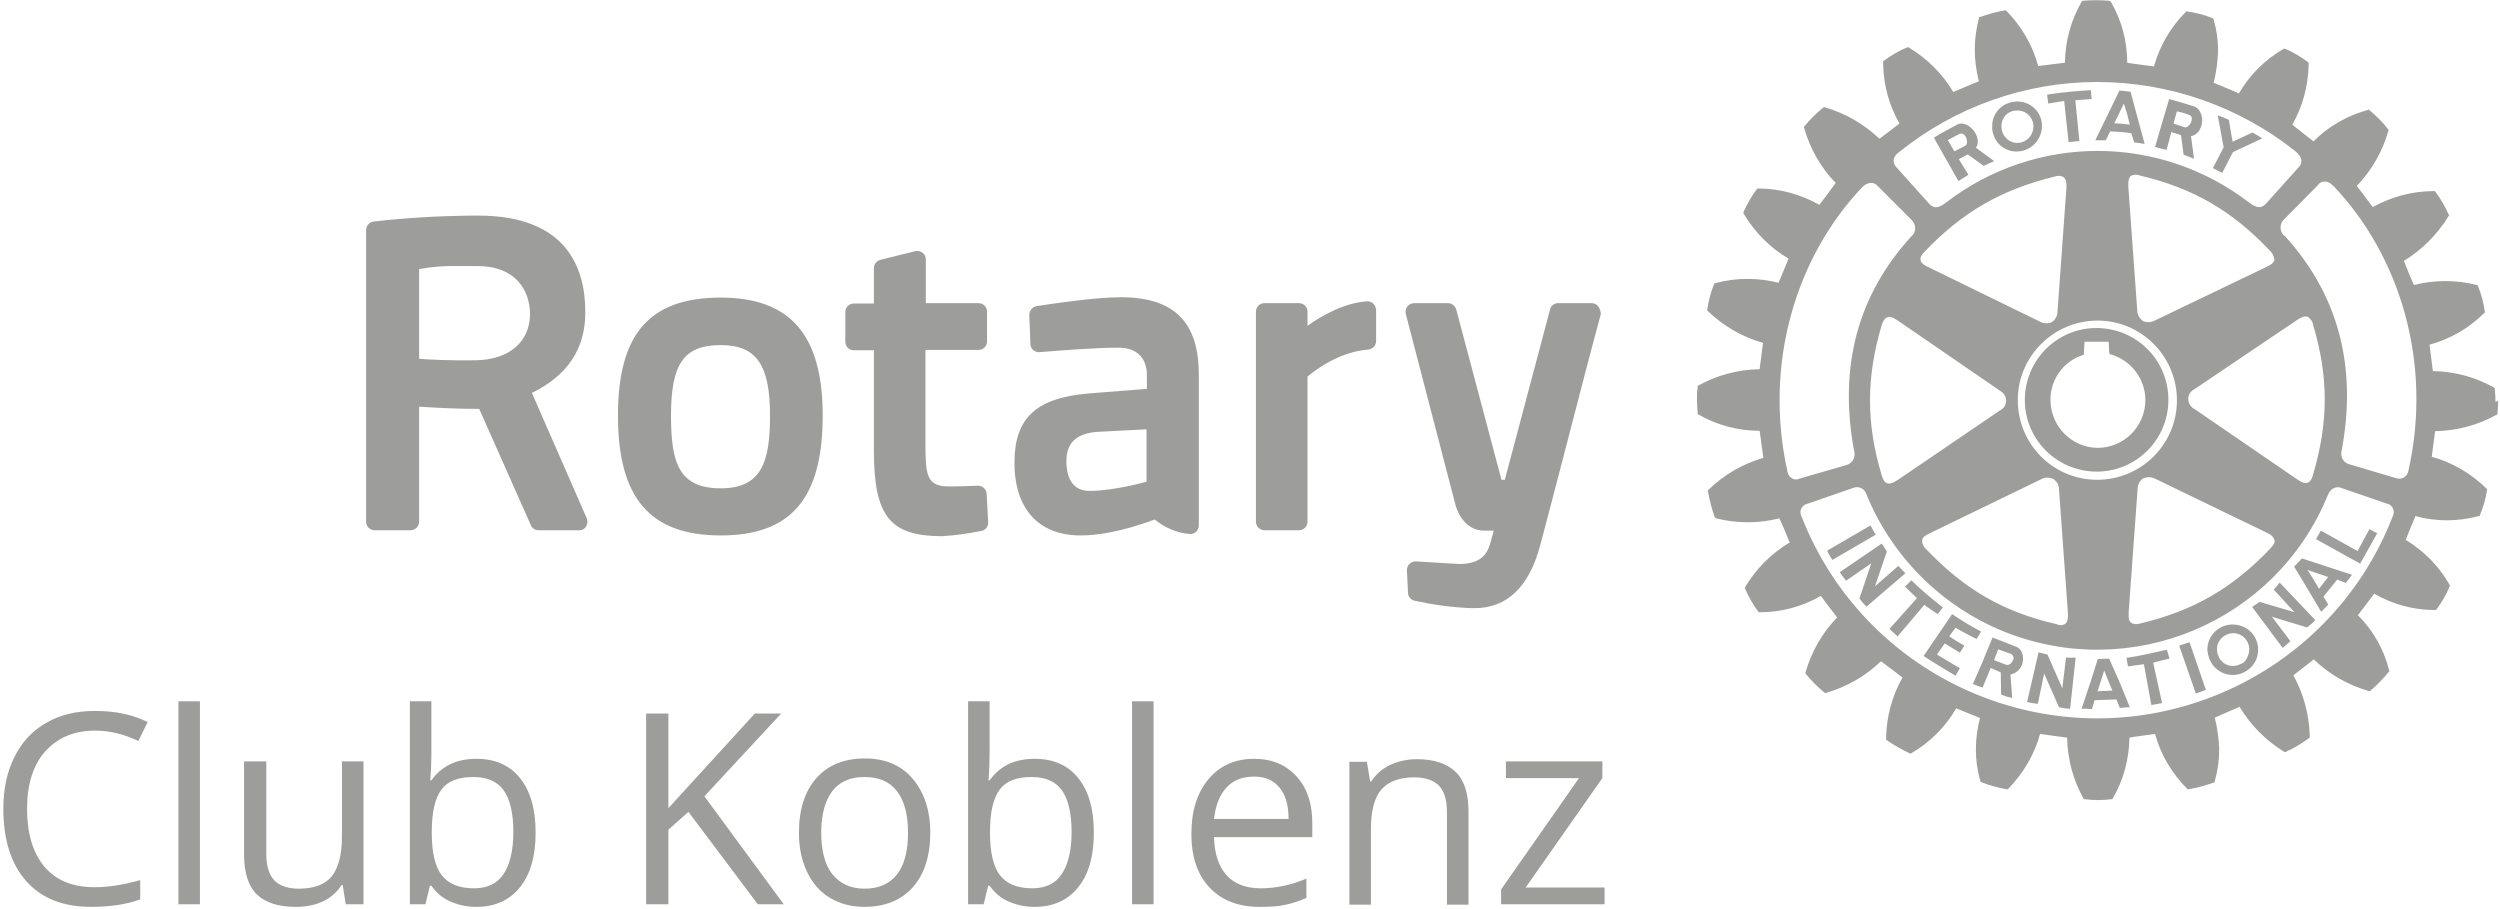 <?xml version="1.0" encoding="UTF-8"?>
<svg width="110px" height="40px" viewBox="0 0 110 40" version="1.1" xmlns="http://www.w3.org/2000/svg" xmlns:xlink="http://www.w3.org/1999/xlink">
    <!-- Generator: Sketch 44 (41411) - http://www.bohemiancoding.com/sketch -->
    <title>Rotary-Logo-3</title>
    <desc>Created with Sketch.</desc>
    <defs></defs>
    <g id="Page-1" stroke="none" stroke-width="1" fill="none" fill-rule="evenodd">
        <g id="2017-04-12-Rotary-Screendesign-V1" transform="translate(-912, -631)" fill-rule="nonzero" fill="#9D9D9C">
            <g id="Rotary-Logo-3" transform="translate(912, 631)">
                <path d="M85.699,6.171 L85.764,6.269 L85.993,6.661 L86.466,6.416 C86.515,6.384 86.547,6.335 86.547,6.269 C86.564,6.057 86.401,5.78 86.188,5.91 C85.993,6.008 85.895,6.057 85.699,6.171 L85.699,6.171 Z M85.209,6.269 L85.095,6.057 C85.421,5.845 85.764,5.682 86.107,5.486 C86.499,5.273 87.053,5.796 87.021,6.269 C87.021,6.351 86.988,6.433 86.939,6.498 L87.739,7.086 C87.592,7.151 87.478,7.216 87.282,7.298 L86.58,6.792 L86.188,7.004 L86.613,7.69 C86.45,7.788 86.352,7.853 86.172,7.967 L85.209,6.269 Z M95.883,28.408 L96.617,30.514 C96.764,30.465 96.911,30.416 97.058,30.351 L96.34,28.261 C96.144,28.327 96.062,28.343 95.883,28.408 L95.883,28.408 Z M92.945,30.384 L92.766,29.959 L92.586,29.502 L92.439,29.959 L92.292,30.416 L92.945,30.384 Z M93.239,29.959 L93.712,31.118 C93.549,31.118 93.402,31.135 93.272,31.151 L93.125,30.776 L92.162,30.808 L92.047,31.2 C91.901,31.184 91.754,31.184 91.591,31.184 L91.999,29.959 L92.292,29.029 L92.309,28.996 L92.798,28.98 L92.831,29.045 L93.239,29.959 Z M95.638,5.437 L96.128,5.6 C96.258,5.633 96.438,5.42 96.438,5.241 C96.454,5.143 96.389,5.061 96.291,5.045 C96.128,4.98 95.948,4.931 95.785,4.898 L95.687,5.241 L95.638,5.437 Z M95.328,6.596 C95.148,6.547 95.018,6.531 94.822,6.465 L95.181,5.241 L95.442,4.359 C95.818,4.457 96.193,4.571 96.552,4.686 C96.748,4.751 96.862,4.98 96.895,5.224 C96.911,5.567 96.748,5.927 96.405,5.992 L96.536,6.988 C96.372,6.922 96.258,6.873 96.079,6.808 L95.964,5.943 L95.54,5.812 L95.328,6.596 Z M88.588,28.914 C88.571,28.849 88.539,28.8 88.473,28.767 L87.918,28.571 L87.788,28.914 L87.739,29.045 L87.739,29.045 L88.245,29.241 C88.392,29.306 88.522,29.176 88.571,29.045 C88.604,28.996 88.604,28.947 88.588,28.914 L88.588,28.914 Z M89.012,28.914 L89.012,29.045 C88.996,29.355 88.767,29.616 88.457,29.682 L88.539,30.71 C88.375,30.678 88.212,30.629 88.049,30.563 L88.033,29.584 L87.592,29.388 L87.233,30.253 C87.086,30.204 86.939,30.155 86.809,30.09 L87.266,29.045 L87.315,28.914 L87.674,28.049 L88.669,28.441 C88.865,28.49 88.996,28.686 89.012,28.914 L89.012,28.914 Z M95.344,28.588 C94.691,28.735 94.202,28.849 93.565,28.947 L93.631,29.322 C93.859,29.29 94.088,29.257 94.332,29.224 L94.659,31.02 L95.132,30.939 L94.74,29.159 C94.985,29.094 95.214,29.029 95.458,28.98 L95.344,28.588 Z M97.776,7.608 L98.249,6.694 L99.539,6.09 C99.408,5.992 99.261,5.927 99.114,5.829 L98.233,6.237 L98.07,5.273 C97.874,5.176 97.776,5.143 97.58,5.078 L97.841,6.482 L97.368,7.396 L97.776,7.608 Z M102.639,8.163 C102.444,7.918 102.101,7.951 102.003,8.131 L100.501,9.649 C100.306,9.829 100.289,10.139 100.469,10.335 C100.485,10.351 100.501,10.367 100.534,10.384 C102.819,12.898 103.766,16.049 103.015,19.918 C102.999,20.147 103.129,20.359 103.358,20.424 L105.447,21.045 C105.659,21.11 105.871,20.996 105.953,20.784 C105.953,20.767 105.969,20.735 105.969,20.718 C107.046,15.935 105.577,11.233 102.672,8.18 L102.639,8.163 Z M105.055,22.171 L102.966,21.453 C102.852,21.42 102.574,21.42 102.427,21.78 C100.142,27.38 93.745,30.057 88.131,27.771 C85.389,26.645 83.218,24.457 82.108,21.714 C82.027,21.502 81.798,21.388 81.586,21.453 L79.513,22.171 C79.301,22.22 79.171,22.449 79.236,22.645 C79.236,22.678 79.252,22.71 79.269,22.727 C82.076,29.91 90.187,33.453 97.368,30.645 C101.007,29.224 103.88,26.351 105.283,22.71 C105.381,22.514 105.3,22.286 105.12,22.188 C105.104,22.188 105.088,22.188 105.055,22.171 L105.055,22.171 Z M79.171,21.061 L81.26,20.457 C81.472,20.392 81.619,20.18 81.602,19.951 C80.852,16.065 81.798,12.931 84.083,10.416 C84.295,10.253 84.328,9.959 84.165,9.747 C84.148,9.731 84.132,9.698 84.116,9.682 L82.598,8.163 C82.451,8 82.174,8 81.945,8.229 C79.04,11.282 77.588,15.967 78.648,20.751 C78.681,20.963 78.877,21.127 79.089,21.094 C79.122,21.078 79.138,21.078 79.171,21.061 L79.171,21.061 Z M100.061,11.38 C100.045,11.249 99.979,11.118 99.881,11.037 C98.217,9.273 96.503,8.278 94.153,7.722 C94.022,7.673 93.875,7.673 93.761,7.739 C93.663,7.82 93.631,7.984 93.647,8.229 L94.039,13.665 C94.039,13.845 94.136,14.008 94.283,14.122 C94.447,14.204 94.642,14.188 94.806,14.106 L99.702,11.755 C99.865,11.673 100.045,11.592 100.077,11.429 C100.077,11.396 100.077,11.396 100.061,11.38 L100.061,11.38 Z M101.056,21.078 C101.203,21.176 101.366,21.29 101.53,21.241 C101.628,21.208 101.726,21.094 101.774,20.882 C102.46,18.563 102.46,16.571 101.774,14.286 C101.758,14.139 101.66,14.024 101.546,13.943 C101.432,13.894 101.269,13.943 101.056,14.09 L96.552,17.127 C96.307,17.241 96.209,17.535 96.34,17.78 C96.389,17.878 96.47,17.959 96.552,17.992 L101.056,21.078 Z M93.761,27.396 C93.892,27.478 94.055,27.478 94.185,27.429 C96.519,26.873 98.233,25.878 99.898,24.131 C99.996,24.016 100.11,23.902 100.077,23.771 C100.045,23.641 99.947,23.527 99.718,23.429 L94.822,21.061 C94.659,20.98 94.479,20.98 94.3,21.045 C94.153,21.143 94.055,21.322 94.055,21.502 L93.663,26.922 C93.663,27.086 93.631,27.282 93.761,27.396 L93.761,27.396 Z M92.276,21.11 C94.218,21.11 95.785,19.543 95.785,17.616 C95.785,15.673 94.218,14.106 92.292,14.106 C90.366,14.106 88.783,15.673 88.783,17.6 C88.783,17.6 88.783,17.6 88.783,17.6 C88.783,19.559 90.35,21.11 92.276,21.11 L92.276,21.11 Z M84.573,23.837 C84.589,23.967 84.654,24.082 84.752,24.163 C86.433,25.927 88.131,26.922 90.481,27.461 C90.611,27.527 90.758,27.527 90.872,27.445 C90.97,27.363 91.003,27.2 90.987,26.955 L90.595,21.518 C90.595,21.339 90.497,21.176 90.35,21.078 C90.187,20.996 89.991,20.996 89.828,21.078 L84.948,23.445 C84.785,23.527 84.589,23.608 84.573,23.771 C84.589,23.804 84.589,23.82 84.573,23.837 L84.573,23.837 Z M84.507,11.445 C84.524,11.608 84.72,11.69 84.883,11.771 L89.763,14.155 C89.926,14.237 90.122,14.253 90.285,14.171 C90.432,14.073 90.53,13.894 90.53,13.714 L90.921,8.294 C90.938,8.033 90.905,7.886 90.807,7.804 C90.693,7.722 90.53,7.722 90.399,7.771 C88.065,8.343 86.352,9.322 84.671,11.086 C84.54,11.216 84.475,11.347 84.507,11.445 L84.507,11.445 Z M83.528,14.122 C83.365,14.024 83.202,13.894 83.055,13.959 C82.941,13.992 82.859,14.106 82.794,14.302 C82.108,16.637 82.108,18.612 82.794,20.914 C82.843,21.061 82.892,21.208 83.022,21.257 C83.136,21.306 83.3,21.257 83.512,21.11 L88,18.057 C88.245,17.943 88.343,17.649 88.212,17.404 C88.163,17.306 88.082,17.241 88,17.192 L83.528,14.122 Z M83.43,7.347 L84.883,8.963 C85.079,9.192 85.307,9.159 85.601,8.931 C89.55,5.878 95.034,5.878 98.984,8.931 C99.277,9.143 99.49,9.192 99.702,8.963 L101.154,7.347 C101.318,7.167 101.318,6.922 101.007,6.661 C98.527,4.686 95.442,3.608 92.276,3.608 C89.11,3.608 86.042,4.702 83.577,6.678 C83.251,6.906 83.267,7.151 83.43,7.347 L83.43,7.347 Z M109.918,17.616 C109.918,17.812 109.902,18.008 109.886,18.188 L109.886,18.237 L109.837,18.253 C109.021,18.71 108.091,18.955 107.144,18.971 C107.128,19.086 107.013,19.967 106.997,20.098 C107.895,20.343 108.727,20.833 109.396,21.486 L109.429,21.518 L109.429,21.551 C109.38,21.927 109.266,22.302 109.119,22.661 L109.102,22.71 L109.053,22.71 C108.139,22.955 107.193,22.955 106.279,22.71 C106.23,22.824 105.887,23.641 105.855,23.755 C106.654,24.245 107.323,24.914 107.78,25.731 L107.797,25.763 L107.78,25.812 C107.634,26.171 107.438,26.498 107.209,26.808 L107.193,26.841 L107.144,26.841 C106.197,26.841 105.283,26.596 104.467,26.122 L103.749,27.069 C104.418,27.739 104.892,28.571 105.12,29.486 L105.136,29.535 L105.104,29.567 C104.859,29.861 104.598,30.139 104.304,30.384 L104.272,30.416 L104.206,30.4 C103.309,30.139 102.476,29.665 101.807,29.012 C101.709,29.094 101.007,29.633 100.909,29.714 C101.35,30.514 101.595,31.412 101.628,32.327 L101.628,32.457 L101.579,32.49 C101.269,32.718 100.942,32.914 100.583,33.078 L100.55,33.094 L100.501,33.078 C99.702,32.588 99.033,31.918 98.543,31.102 C98.429,31.151 97.58,31.51 97.45,31.576 C97.564,32.033 97.629,32.506 97.645,32.98 C97.645,33.453 97.58,33.91 97.45,34.367 L97.45,34.416 L97.401,34.433 C97.042,34.563 96.682,34.661 96.307,34.727 L96.258,34.727 L96.226,34.694 C95.556,34.024 95.067,33.192 94.822,32.294 C94.708,32.31 93.826,32.424 93.696,32.457 C93.68,33.404 93.435,34.318 92.961,35.135 L92.929,35.167 L92.88,35.167 C92.504,35.216 92.129,35.216 91.754,35.167 L91.705,35.167 L91.672,35.135 C91.215,34.318 90.97,33.388 90.954,32.457 C90.823,32.441 89.893,32.31 89.763,32.294 C89.518,33.192 89.028,34.024 88.375,34.694 L88.343,34.727 L88.294,34.727 C87.918,34.661 87.543,34.563 87.184,34.416 L87.151,34.4 L87.135,34.367 C87.004,33.91 86.939,33.453 86.939,32.98 C86.939,32.506 87.004,32.049 87.119,31.592 C87.004,31.543 86.188,31.216 86.074,31.167 C85.601,31.984 84.915,32.669 84.099,33.143 L84.067,33.159 L84.018,33.143 C83.675,32.98 83.332,32.784 83.022,32.571 L82.99,32.539 L82.99,32.457 C83.006,31.527 83.251,30.629 83.708,29.812 C83.61,29.731 82.859,29.159 82.761,29.094 C82.092,29.747 81.26,30.22 80.362,30.482 L80.313,30.498 L80.264,30.465 C79.97,30.22 79.709,29.959 79.464,29.665 L79.432,29.616 L79.448,29.567 C79.709,28.669 80.182,27.837 80.835,27.167 C80.754,27.069 80.199,26.335 80.117,26.22 C79.301,26.694 78.371,26.939 77.441,26.939 L77.392,26.939 L77.359,26.906 C77.131,26.596 76.935,26.253 76.788,25.91 L76.772,25.861 L76.788,25.829 C77.261,25.029 77.947,24.343 78.746,23.869 C78.697,23.739 78.355,22.922 78.289,22.808 C77.375,23.037 76.429,23.037 75.515,22.808 L75.482,22.792 L75.45,22.759 C75.319,22.4 75.221,22.024 75.156,21.649 L75.139,21.6 L75.172,21.551 C75.841,20.898 76.674,20.408 77.588,20.147 C77.571,20.016 77.441,19.086 77.424,18.955 C76.478,18.955 75.547,18.71 74.731,18.237 L74.699,18.22 L74.699,18.171 C74.682,17.976 74.666,17.796 74.666,17.6 C74.666,17.404 74.666,17.224 74.699,17.029 L74.699,16.98 L74.731,16.963 C75.547,16.506 76.478,16.261 77.424,16.245 C77.441,16.114 77.555,15.2 77.571,15.086 C76.657,14.824 75.841,14.351 75.156,13.698 L75.123,13.665 L75.123,13.616 C75.172,13.241 75.27,12.865 75.417,12.506 L75.433,12.473 L75.482,12.457 C76.396,12.212 77.343,12.212 78.257,12.441 C78.306,12.327 78.648,11.51 78.697,11.38 C77.881,10.906 77.212,10.22 76.723,9.404 L76.706,9.355 L76.723,9.306 C76.886,8.963 77.065,8.637 77.294,8.327 L77.326,8.294 L77.375,8.294 C78.322,8.294 79.236,8.555 80.052,9.012 C80.134,8.914 80.705,8.147 80.77,8.049 C80.117,7.38 79.644,6.547 79.383,5.633 L79.366,5.6 L79.383,5.567 C79.628,5.273 79.905,4.996 80.199,4.751 L80.248,4.718 L80.28,4.718 C81.194,4.98 82.01,5.453 82.696,6.106 L83.577,5.437 C83.12,4.637 82.875,3.739 82.859,2.824 L82.859,2.694 L82.908,2.661 C83.218,2.433 83.545,2.237 83.904,2.09 L83.936,2.073 L83.985,2.09 C84.785,2.563 85.47,3.249 85.944,4.049 C86.058,4 86.939,3.624 87.07,3.576 C86.955,3.118 86.89,2.645 86.89,2.188 C86.89,1.714 86.955,1.257 87.07,0.816 L87.07,0.767 L87.119,0.751 C87.478,0.62 87.837,0.522 88.212,0.457 L88.261,0.457 L88.294,0.49 C88.947,1.159 89.436,1.992 89.681,2.906 C89.812,2.89 90.742,2.776 90.856,2.759 C90.872,1.812 91.117,0.898 91.591,0.082 L91.607,0.049 L91.656,0.033 C92.031,2.58040117e-14 92.423,2.58040117e-14 92.798,0.033 L92.847,0.049 L92.88,0.082 C93.353,0.898 93.598,1.812 93.598,2.759 C93.745,2.792 94.642,2.906 94.773,2.922 C95.034,2.008 95.507,1.192 96.177,0.522 L96.209,0.49 L96.242,0.506 C96.617,0.555 96.993,0.653 97.352,0.8 L97.384,0.816 L97.401,0.865 C97.531,1.306 97.596,1.763 97.596,2.237 C97.58,2.71 97.515,3.184 97.401,3.641 C97.515,3.69 98.396,4.049 98.51,4.114 C98.984,3.298 99.653,2.629 100.469,2.155 L100.518,2.139 L100.567,2.155 C100.909,2.302 101.236,2.498 101.546,2.727 L101.579,2.743 L101.579,2.857 C101.562,3.771 101.318,4.686 100.861,5.486 L101.791,6.22 C102.46,5.551 103.292,5.078 104.206,4.833 L104.239,4.816 L104.272,4.865 C104.565,5.11 104.843,5.371 105.071,5.682 L105.104,5.714 L105.088,5.763 C104.826,6.678 104.353,7.494 103.7,8.18 C103.782,8.278 104.32,9.012 104.402,9.11 C105.234,8.653 106.148,8.408 107.095,8.408 L107.128,8.408 L107.16,8.441 C107.389,8.751 107.585,9.078 107.731,9.42 L107.764,9.469 L107.731,9.518 C107.242,10.318 106.573,10.988 105.773,11.478 C105.822,11.608 106.148,12.424 106.214,12.539 C107.128,12.31 108.074,12.31 108.972,12.539 L109.021,12.555 L109.037,12.604 C109.184,12.963 109.282,13.339 109.331,13.714 L109.331,13.747 L109.298,13.78 C108.629,14.449 107.797,14.922 106.899,15.167 C106.915,15.298 107.03,16.196 107.046,16.327 C107.993,16.343 108.907,16.588 109.723,17.045 L109.772,17.078 L109.772,17.127 C109.788,17.322 109.804,17.518 109.804,17.698 L109.918,17.616 Z M100.045,25.943 L100.958,26.939 L99.424,26.482 C99.294,26.58 99.212,26.612 99.098,26.71 L100.436,28.506 C100.55,28.424 100.665,28.31 100.779,28.212 L99.963,27.135 L101.513,27.608 C101.644,27.51 101.774,27.396 101.872,27.282 L100.306,25.633 C100.24,25.714 100.142,25.845 100.045,25.943 L100.045,25.943 Z M98.967,28.571 C98.967,28.441 98.935,28.31 98.869,28.212 C98.674,27.869 98.233,27.755 97.89,27.967 C97.678,28.098 97.531,28.327 97.547,28.588 C97.547,28.718 97.596,28.833 97.645,28.947 C97.662,28.98 97.694,29.029 97.727,29.061 C97.939,29.322 98.315,29.371 98.608,29.208 C98.69,29.176 98.755,29.127 98.804,29.061 C98.902,28.914 98.967,28.751 98.967,28.571 L98.967,28.571 Z M99.212,28.033 C99.31,28.196 99.359,28.392 99.359,28.588 C99.359,28.751 99.326,28.898 99.261,29.045 C99.163,29.257 99,29.437 98.788,29.551 C98.266,29.861 97.58,29.665 97.286,29.143 C97.27,29.11 97.254,29.078 97.237,29.045 C97.172,28.898 97.139,28.751 97.123,28.588 C97.123,27.967 97.629,27.478 98.233,27.478 C98.657,27.478 99.016,27.69 99.212,28.033 L99.212,28.033 Z M101.53,25.078 L101.791,25.486 L102.036,25.91 L102.362,25.486 L102.444,25.388 L101.53,25.078 Z M101.285,24.571 L103.488,25.29 C103.439,25.355 103.39,25.42 103.341,25.486 C103.292,25.535 103.26,25.584 103.227,25.649 L102.835,25.502 L102.231,26.253 L102.444,26.596 C102.346,26.694 102.248,26.808 102.134,26.922 L101.269,25.469 L100.942,24.931 L101.285,24.571 Z M103.733,24.245 L102.117,23.347 L101.905,23.722 L103.847,24.8 L104.598,23.461 L104.255,23.282 L103.733,24.245 Z M90.905,28.931 L90.742,30.286 L90.089,28.8 C89.942,28.767 89.844,28.735 89.697,28.702 L89.191,30.89 C89.355,30.922 89.501,30.955 89.665,30.971 L89.942,29.633 L90.595,31.118 C90.758,31.151 90.921,31.184 91.085,31.184 L91.329,28.931 C91.182,28.947 91.036,28.947 90.905,28.931 L90.905,28.931 Z M90.823,4.441 L91.019,6.253 L91.493,6.204 L91.313,4.408 L92.031,4.359 L91.999,3.967 C91.362,4 90.709,4.065 90.073,4.163 L90.122,4.555 L90.823,4.441 Z M93.027,5.42 C93.272,5.437 93.484,5.453 93.712,5.486 L93.598,5.029 L93.451,4.555 L93.223,5.029 L93.027,5.42 Z M92.651,6.171 C92.472,6.171 92.374,6.171 92.194,6.171 L92.749,5.029 L93.255,3.984 L93.745,4.033 L94.006,5.012 L94.365,6.335 C94.218,6.302 94.071,6.286 93.908,6.269 L93.777,5.861 C93.467,5.812 93.157,5.796 92.847,5.78 L92.651,6.171 Z M88.065,5.633 C88.098,6.024 88.441,6.318 88.816,6.286 C88.816,6.286 88.816,6.286 88.816,6.286 C89.191,6.253 89.469,5.943 89.469,5.567 C89.485,5.551 89.469,5.535 89.469,5.502 C89.436,5.127 89.11,4.833 88.718,4.865 C88.718,4.865 88.702,4.865 88.702,4.865 C88.326,4.882 88.049,5.192 88.065,5.567 L88.065,5.633 Z M87.657,5.665 L87.657,5.567 C87.641,4.996 88.082,4.522 88.653,4.473 C89.257,4.408 89.795,4.849 89.844,5.453 C89.844,5.453 89.844,5.469 89.844,5.469 L89.844,5.551 C89.844,6.122 89.404,6.612 88.832,6.661 C88.228,6.727 87.706,6.269 87.657,5.665 C87.657,5.665 87.657,5.665 87.657,5.665 L87.657,5.665 Z M92.292,19.706 C93.451,19.706 94.381,18.776 94.398,17.616 C94.398,16.653 93.745,15.82 92.815,15.576 C92.798,15.478 92.782,15.037 92.782,15.037 L91.721,15.037 C91.721,15.037 91.688,15.51 91.688,15.608 C90.807,15.869 90.22,16.686 90.22,17.584 C90.22,18.759 91.15,19.69 92.292,19.706 L92.292,19.706 Z M92.26,20.751 C90.513,20.751 89.093,19.347 89.093,17.6 C89.093,15.853 90.497,14.433 92.243,14.433 C93.99,14.433 95.409,15.837 95.409,17.584 C95.409,17.584 95.409,17.584 95.409,17.6 C95.409,19.331 94.006,20.751 92.26,20.751 L92.26,20.751 Z M86.042,27.624 C86.335,27.788 86.629,27.951 86.972,28.114 L87.168,27.788 C86.727,27.559 86.303,27.298 85.895,27.02 L84.638,28.865 C85.111,29.176 85.552,29.437 86.042,29.731 L86.237,29.404 L85.226,28.8 L85.568,28.31 L86.237,28.718 L86.433,28.408 C86.221,28.294 85.993,28.147 85.764,28 L86.042,27.624 Z M83.528,24.898 L82.5,25.796 L83.022,24.261 C82.924,24.131 82.892,24.033 82.794,23.918 L80.95,25.176 C81.031,25.306 81.129,25.42 81.227,25.551 L82.337,24.784 L81.815,26.335 C81.912,26.465 82.01,26.58 82.125,26.694 L83.838,25.224 C83.724,25.11 83.626,25.012 83.528,24.898 L83.528,24.898 Z M82.304,23.118 L80.395,24.229 C80.46,24.376 80.542,24.506 80.623,24.637 L82.533,23.527 C82.435,23.363 82.386,23.282 82.304,23.118 L82.304,23.118 Z M84.671,26.612 L83.496,28 L83.136,27.673 L84.344,26.318 C84.148,26.139 84.001,25.976 83.822,25.812 L84.099,25.535 C84.556,25.976 84.964,26.318 85.487,26.727 L85.258,27.02 C85.046,26.89 84.866,26.759 84.671,26.612 L84.671,26.612 Z" id="Shape"></path>
                <path d="M60.157,13.257 C59.145,13.322 58.15,13.894 57.53,14.335 L57.53,13.714 C57.53,13.502 57.366,13.339 57.154,13.339 L57.154,13.339 L55.636,13.339 C55.424,13.339 55.261,13.502 55.261,13.714 C55.261,13.714 55.261,13.714 55.261,13.714 L55.261,22.955 C55.261,23.167 55.441,23.331 55.636,23.331 L55.636,23.331 L57.154,23.331 C57.366,23.331 57.53,23.167 57.53,22.955 L57.53,16.571 C57.872,16.278 58.933,15.478 60.206,15.38 C60.402,15.363 60.549,15.2 60.549,15.004 L60.549,13.649 C60.549,13.551 60.5,13.437 60.435,13.371 C60.369,13.29 60.255,13.257 60.157,13.257 L60.157,13.257 Z M48.243,19.004 C47.346,19.086 46.921,19.494 46.921,20.294 C46.921,20.784 47.052,21.6 47.933,21.6 C48.994,21.6 50.43,21.208 50.447,21.192 L50.447,18.89 L48.243,19.004 Z M52.748,16.49 L52.748,23.118 C52.748,23.233 52.699,23.331 52.617,23.412 C52.536,23.478 52.421,23.51 52.323,23.494 C51.769,23.445 51.246,23.216 50.806,22.857 C50.789,22.857 49.076,23.559 47.542,23.559 C45.697,23.559 44.636,22.384 44.636,20.359 C44.636,18.367 45.616,17.486 47.982,17.306 L50.463,17.11 L50.463,16.506 C50.463,15.739 50.006,15.298 49.223,15.298 C48.129,15.298 46.579,15.429 45.746,15.494 C45.534,15.51 45.355,15.363 45.338,15.151 C45.338,15.151 45.338,15.135 45.338,15.135 L45.289,13.861 C45.289,13.665 45.42,13.502 45.616,13.469 C46.35,13.355 48.194,13.078 49.353,13.078 C51.671,13.094 52.748,14.171 52.748,16.49 L52.748,16.49 Z M21.004,11.706 L20.172,11.706 C19.585,11.69 19.013,11.739 18.442,11.837 L18.442,15.788 C18.883,15.82 19.748,15.869 20.907,15.853 C22.392,15.837 23.322,15.053 23.322,13.796 C23.306,12.784 22.702,11.706 21.004,11.706 L21.004,11.706 Z M25.819,22.808 C25.868,22.922 25.852,23.053 25.786,23.167 C25.721,23.282 25.591,23.347 25.46,23.331 L23.697,23.331 C23.55,23.331 23.404,23.249 23.355,23.102 L21.086,17.992 C19.96,17.992 18.981,17.927 18.442,17.894 L18.442,22.955 C18.442,23.167 18.263,23.331 18.067,23.331 L18.067,23.331 L16.484,23.331 C16.272,23.331 16.108,23.167 16.108,22.955 C16.108,22.955 16.108,22.955 16.108,22.955 L16.108,10.122 C16.108,9.927 16.255,9.763 16.451,9.747 C17.871,9.584 19.291,9.502 20.711,9.486 C20.923,9.486 21.037,9.486 21.037,9.486 C24.938,9.486 25.754,11.788 25.754,13.731 C25.754,15.347 24.987,16.506 23.404,17.29 L25.819,22.808 Z M70.325,13.486 C70.26,13.388 70.145,13.339 70.031,13.339 L68.562,13.339 C68.383,13.339 68.236,13.453 68.203,13.616 L66.212,21.11 L66.065,21.11 L64.074,13.616 C64.025,13.453 63.878,13.339 63.715,13.339 L62.23,13.339 C62.116,13.339 62.001,13.388 61.92,13.486 C61.855,13.584 61.822,13.698 61.855,13.812 L64.042,22.22 C64.156,22.645 64.531,23.347 65.298,23.347 L65.723,23.347 C65.69,23.494 65.641,23.641 65.608,23.771 L65.592,23.837 C65.478,24.229 65.298,24.816 64.205,24.816 L62.312,24.702 C62.099,24.686 61.92,24.849 61.904,25.061 C61.904,25.078 61.904,25.078 61.904,25.094 L61.953,26.09 C61.953,26.253 62.083,26.4 62.246,26.433 C63.062,26.612 63.895,26.727 64.743,26.759 L64.874,26.759 C66.31,26.759 67.273,25.829 67.763,24.016 C68.334,21.878 69.036,19.135 69.558,17.143 C69.786,16.245 69.999,15.461 70.145,14.906 L70.439,13.812 C70.423,13.714 70.407,13.584 70.325,13.486 L70.325,13.486 Z M33.881,18.286 C33.881,16.049 33.277,15.184 31.711,15.184 C30.095,15.184 29.524,16 29.524,18.286 C29.524,20.359 29.866,21.486 31.711,21.486 C33.522,21.486 33.881,20.31 33.881,18.286 L33.881,18.286 Z M36.199,18.286 C36.199,21.927 34.812,23.559 31.711,23.559 C28.61,23.559 27.19,21.927 27.19,18.286 C27.19,14.694 28.577,13.094 31.711,13.094 C34.779,13.094 36.199,14.743 36.199,18.286 L36.199,18.286 Z M43.412,21.714 L43.478,22.971 C43.494,23.167 43.364,23.331 43.168,23.363 C42.596,23.478 42.025,23.559 41.454,23.592 C39.153,23.592 38.451,22.71 38.451,19.82 L38.451,15.412 L37.57,15.412 C37.358,15.412 37.194,15.249 37.194,15.037 L37.194,15.037 L37.194,13.731 C37.194,13.518 37.358,13.355 37.57,13.355 L37.57,13.355 L38.451,13.355 L38.451,11.804 C38.451,11.624 38.565,11.478 38.745,11.429 L40.263,11.053 C40.377,11.02 40.491,11.053 40.589,11.118 C40.687,11.184 40.736,11.298 40.736,11.412 L40.736,13.339 L43.053,13.339 C43.266,13.339 43.429,13.502 43.429,13.714 C43.429,13.714 43.429,13.714 43.429,13.714 L43.429,15.02 C43.429,15.233 43.266,15.396 43.053,15.396 C43.053,15.396 43.053,15.396 43.053,15.396 L40.72,15.396 L40.72,19.494 C40.72,20.914 40.769,21.404 41.764,21.404 C42.139,21.404 42.711,21.388 43.004,21.371 C43.217,21.355 43.396,21.518 43.412,21.714 L43.412,21.714 Z" id="Shape"></path>
                <g id="Group" transform="translate(0, 30.857)">
                    <path d="M4.178,1.29 C3.264,1.29 2.53,1.6 1.991,2.204 C1.453,2.808 1.191,3.657 1.191,4.735 C1.191,5.829 1.453,6.678 1.958,7.282 C2.481,7.886 3.199,8.18 4.162,8.18 C4.749,8.18 5.418,8.082 6.169,7.869 L6.169,8.718 C5.582,8.931 4.864,9.045 4.015,9.045 C2.774,9.045 1.828,8.669 1.159,7.918 C0.49,7.167 0.147,6.106 0.147,4.718 C0.147,3.853 0.31,3.102 0.636,2.449 C0.963,1.796 1.42,1.29 2.04,0.947 C2.644,0.588 3.362,0.424 4.194,0.424 C5.076,0.424 5.843,0.588 6.496,0.914 L6.088,1.747 C5.435,1.437 4.815,1.29 4.178,1.29 Z" id="Shape"></path>
                    <polygon id="Shape" points="8.797 8.931 7.85 8.931 7.85 0 8.797 0"></polygon>
                    <path d="M11.718,2.645 L11.718,6.727 C11.718,7.233 11.832,7.624 12.061,7.869 C12.289,8.114 12.665,8.245 13.154,8.245 C13.807,8.245 14.297,8.065 14.591,7.706 C14.884,7.347 15.047,6.759 15.047,5.943 L15.047,2.645 L15.994,2.645 L15.994,8.931 L15.211,8.931 L15.08,8.082 L15.031,8.082 C14.835,8.392 14.558,8.637 14.215,8.8 C13.872,8.963 13.481,9.045 13.024,9.045 C12.257,9.045 11.685,8.865 11.31,8.506 C10.935,8.147 10.739,7.559 10.739,6.759 L10.739,2.645 L11.718,2.645 Z" id="Shape"></path>
                    <path d="M20.955,2.531 C21.788,2.531 22.424,2.808 22.881,3.38 C23.338,3.951 23.567,4.735 23.567,5.78 C23.567,6.824 23.338,7.608 22.881,8.18 C22.424,8.751 21.788,9.045 20.955,9.045 C20.547,9.045 20.172,8.963 19.829,8.816 C19.487,8.669 19.209,8.441 18.981,8.114 L18.915,8.114 L18.72,8.931 L18.034,8.931 L18.034,0 L18.981,0 L18.981,2.171 C18.981,2.661 18.964,3.086 18.932,3.478 L18.981,3.478 C19.438,2.841 20.091,2.531 20.955,2.531 Z M20.825,3.331 C20.172,3.331 19.699,3.51 19.421,3.886 C19.144,4.261 18.997,4.882 18.997,5.763 C18.997,6.645 19.144,7.282 19.438,7.657 C19.731,8.033 20.205,8.229 20.858,8.229 C21.445,8.229 21.886,8.016 22.163,7.592 C22.441,7.167 22.588,6.547 22.588,5.747 C22.588,4.931 22.441,4.31 22.163,3.918 C21.886,3.527 21.429,3.331 20.825,3.331 Z" id="Shape"></path>
                    <polygon id="Shape" points="34.485 8.931 33.343 8.931 30.291 4.865 29.409 5.649 29.409 8.931 28.43 8.931 28.43 0.539 29.409 0.539 29.409 4.702 33.212 0.539 34.371 0.539 30.993 4.18"></polygon>
                    <path d="M40.932,5.78 C40.932,6.808 40.671,7.608 40.165,8.18 C39.659,8.751 38.941,9.045 38.027,9.045 C37.472,9.045 36.966,8.914 36.525,8.653 C36.085,8.392 35.758,8.016 35.513,7.51 C35.269,7.004 35.154,6.433 35.154,5.78 C35.154,4.751 35.415,3.951 35.921,3.38 C36.427,2.808 37.145,2.514 38.059,2.514 C38.941,2.514 39.642,2.808 40.148,3.396 C40.654,3.984 40.932,4.784 40.932,5.78 Z M36.134,5.78 C36.134,6.58 36.297,7.2 36.623,7.608 C36.95,8.016 37.423,8.245 38.043,8.245 C38.663,8.245 39.136,8.033 39.463,7.624 C39.789,7.216 39.953,6.596 39.953,5.78 C39.953,4.98 39.789,4.376 39.463,3.951 C39.136,3.527 38.663,3.331 38.027,3.331 C37.407,3.331 36.933,3.543 36.623,3.951 C36.313,4.359 36.134,4.963 36.134,5.78 Z" id="Shape"></path>
                    <path d="M45.518,2.531 C46.35,2.531 46.987,2.808 47.444,3.38 C47.901,3.951 48.129,4.735 48.129,5.78 C48.129,6.824 47.901,7.608 47.444,8.18 C46.987,8.751 46.35,9.045 45.518,9.045 C45.11,9.045 44.734,8.963 44.392,8.816 C44.049,8.669 43.772,8.441 43.543,8.114 L43.478,8.114 L43.282,8.931 L42.596,8.931 L42.596,0 L43.543,0 L43.543,2.171 C43.543,2.661 43.527,3.086 43.494,3.478 L43.543,3.478 C44,2.841 44.653,2.531 45.518,2.531 Z M45.387,3.331 C44.734,3.331 44.261,3.51 43.984,3.886 C43.706,4.261 43.559,4.882 43.559,5.763 C43.559,6.645 43.706,7.282 44,7.657 C44.294,8.033 44.767,8.229 45.42,8.229 C46.007,8.229 46.448,8.016 46.726,7.592 C47.003,7.167 47.15,6.547 47.15,5.747 C47.15,4.931 47.003,4.31 46.726,3.918 C46.448,3.527 45.991,3.331 45.387,3.331 Z" id="Shape"></path>
                    <polygon id="Shape" points="50.757 8.931 49.81 8.931 49.81 0 50.757 0"></polygon>
                    <path d="M55.424,9.045 C54.494,9.045 53.76,8.767 53.221,8.196 C52.682,7.624 52.421,6.841 52.421,5.845 C52.421,4.833 52.666,4.033 53.172,3.429 C53.678,2.824 54.347,2.531 55.18,2.531 C55.963,2.531 56.583,2.792 57.056,3.314 C57.53,3.837 57.742,4.522 57.742,5.371 L57.742,5.976 L53.417,5.976 C53.433,6.71 53.629,7.282 53.972,7.657 C54.315,8.033 54.82,8.229 55.473,8.229 C56.142,8.229 56.812,8.082 57.481,7.804 L57.481,8.653 C57.138,8.8 56.828,8.898 56.518,8.963 C56.208,9.029 55.849,9.045 55.424,9.045 Z M55.163,3.314 C54.657,3.314 54.249,3.478 53.955,3.804 C53.662,4.131 53.482,4.588 53.417,5.176 L56.697,5.176 C56.697,4.571 56.567,4.114 56.289,3.788 C56.012,3.461 55.669,3.314 55.163,3.314 Z" id="Shape"></path>
                    <path d="M63.666,8.931 L63.666,4.865 C63.666,4.359 63.552,3.967 63.323,3.722 C63.095,3.478 62.72,3.347 62.23,3.347 C61.577,3.347 61.088,3.527 60.777,3.886 C60.467,4.245 60.32,4.833 60.32,5.649 L60.32,8.947 L59.374,8.947 L59.374,2.661 L60.141,2.661 L60.288,3.527 L60.337,3.527 C60.533,3.216 60.81,2.971 61.153,2.808 C61.496,2.645 61.904,2.547 62.328,2.547 C63.079,2.547 63.65,2.727 64.042,3.102 C64.433,3.478 64.613,4.049 64.613,4.849 L64.613,8.947 L63.666,8.947 L63.666,8.931 Z" id="Shape"></path>
                    <polygon id="Shape" points="70.602 8.931 66.049 8.931 66.049 8.278 69.476 3.38 66.261 3.38 66.261 2.645 70.504 2.645 70.504 3.38 67.126 8.196 70.602 8.196 70.602 8.931"></polygon>
                </g>
            </g>
        </g>
    </g>
</svg>